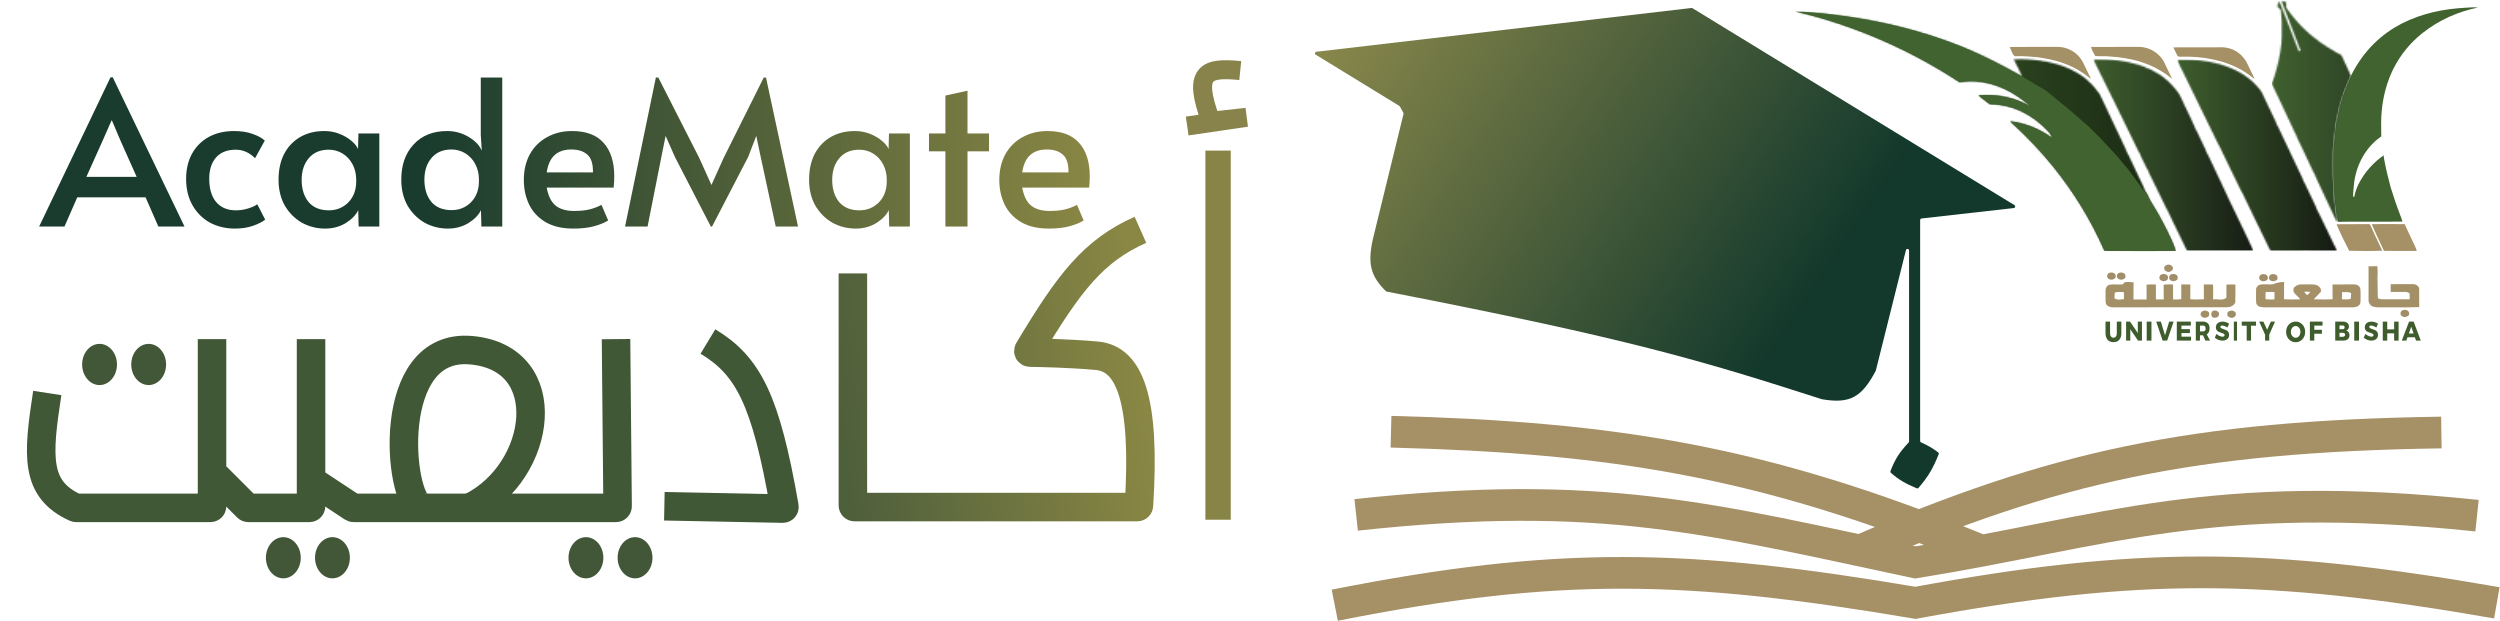 <svg width="1578" height="392" viewBox="0 0 1578 392" fill="none" xmlns="http://www.w3.org/2000/svg">
<path d="M1556.21 4.877C1558.82 4.737 1561.44 4.451 1564.05 4.758C1551.84 7.323 1539.7 12.334 1528.53 21.3C1521.85 26.73 1515.52 33.872 1510.66 43.481C1506.97 51.021 1504.24 60.106 1503.37 69.862C1502.76 75.215 1503.03 80.694 1503.06 86.103C1495.51 91.261 1488.12 100.674 1486 114.679C1485.8 116.042 1485.7 117.439 1485.58 118.83C1485.36 120.591 1485.31 122.394 1485.26 124.19C1485.46 124.19 1485.85 124.183 1486.05 124.183C1486.54 121.283 1487.53 118.711 1488.63 116.37C1492.87 108.005 1498.62 102.219 1504.57 98.075C1504.62 98.543 1504.72 99.479 1504.76 99.947C1504.9 100.674 1505.04 101.401 1505.19 102.135C1505.71 104.944 1506.33 107.691 1506.99 110.423C1507.61 112.96 1508.34 115.42 1508.91 117.998C1510.41 122.485 1511.75 127.125 1513.4 131.451C1514.38 134.288 1515.55 136.93 1516.44 139.851C1502.89 140.075 1489.33 139.732 1475.78 140.012C1475.3 138.153 1474.79 136.294 1474.59 134.281C1474.09 129.606 1473.27 125.015 1473.17 120.235C1473.08 115.79 1472.59 111.387 1472.68 106.936C1472.74 102.177 1472.52 97.383 1472.92 92.651C1473.23 88.996 1473.67 85.376 1474.02 81.736C1474.41 77.633 1475.45 73.839 1476.2 69.911C1477.91 61.784 1480.94 54.732 1483.92 47.821C1492.11 31.342 1503.82 21.188 1515.78 14.968C1528.88 8.266 1542.58 5.632 1556.21 4.877Z" fill="#416330"/>
<path d="M1268.54 29.666C1276.63 29.526 1284.72 29.645 1292.81 29.603C1296.79 29.701 1300.82 29.163 1304.74 30.63C1308.36 32.021 1312.07 34.341 1314.64 39.093C1316.43 42.553 1318 46.319 1319.87 49.653C1318.25 48.989 1316.83 47.465 1315.28 46.445C1306.08 40.002 1296.11 37.521 1286.25 36.137C1281.74 35.725 1277.23 35.285 1272.71 35.487C1270.58 36.053 1269.63 32.035 1268.54 29.666Z" fill="#A59166"/>
<path d="M1319.89 29.638C1329.91 29.54 1339.93 29.666 1349.95 29.582C1354.84 29.666 1359.9 31.448 1363.99 36.207C1365.71 38.157 1366.89 41.113 1368.19 43.776C1369.11 45.76 1370.15 47.591 1370.95 49.737C1358.71 39.583 1344.94 36.473 1331.46 35.634C1328.49 35.208 1325.49 35.683 1322.52 35.34C1321.51 33.649 1320.46 31.881 1319.89 29.638Z" fill="#A49166"/>
<path d="M1371.83 29.902C1382.34 29.819 1392.86 29.902 1403.37 29.854C1408.55 30.266 1414.04 32.6 1417.87 38.897C1419.65 42.44 1421.33 46.144 1423.11 49.708C1421.77 49.156 1420.58 47.974 1419.33 47.066C1412.03 41.811 1404.19 39.043 1396.34 37.436C1389.82 35.996 1383.24 35.612 1376.68 35.794C1375.86 35.696 1374.84 36.108 1374.25 34.885C1373.38 33.306 1372.64 31.559 1371.83 29.902Z" fill="#A69066"/>
<mask id="mask0_2354_6044" style="mask-type:luminance" maskUnits="userSpaceOnUse" x="1433" y="0" width="52" height="141">
<path d="M1484.32 0H1433.78V140.467H1484.32V0Z" fill="white"/>
</mask>
<g mask="url(#mask0_2354_6044)">
<mask id="mask1_2354_6044" style="mask-type:luminance" maskUnits="userSpaceOnUse" x="1433" y="0" width="51" height="141">
<path d="M1442.48 6.853C1445.56 14.911 1448.68 22.92 1451.76 30.963C1451.9 31.117 1452.18 31.431 1452.32 31.585C1451.88 31.872 1451.44 32.165 1451.01 32.452C1446.9 21.948 1442.92 11.305 1438.75 0.871C1437.95 1.633 1437.46 2.786 1437.63 4.386C1438.31 5.001 1438.98 5.609 1439.67 6.21C1439.74 7.189 1439.8 8.174 1439.88 9.152C1440.21 11.186 1440.22 13.31 1440.25 15.407C1440.28 20.76 1440.41 26.218 1439.49 31.404C1439.34 32.34 1439.23 33.283 1439.08 34.213C1438.92 34.905 1438.77 35.603 1438.61 36.295C1438.55 36.652 1438.45 37.379 1438.39 37.742C1437.98 39.426 1437.58 41.124 1437.16 42.802C1436.22 46.275 1435.27 49.762 1433.97 52.893C1438.13 61.377 1442.09 70.168 1446.19 78.743C1447.31 81.007 1448.25 83.572 1449.56 85.55L1449.43 85.836C1453.15 93.293 1456.62 101.092 1460.24 108.688C1460.38 109.08 1460.58 109.331 1460.84 109.436C1461.08 110.289 1461.38 111.092 1461.73 111.847C1465.93 120.799 1470.14 129.731 1474.32 138.711C1474.63 139.598 1475.22 139.815 1475.78 140.018C1475.3 138.159 1474.8 136.3 1474.6 134.287C1474.09 129.612 1473.27 125.02 1473.17 120.24C1473.09 115.796 1472.6 111.393 1472.68 106.941C1472.75 102.182 1472.53 97.388 1472.93 92.657C1473.24 89.002 1473.67 85.382 1474.03 81.741C1474.42 77.639 1475.45 73.844 1476.2 69.917C1477.92 61.789 1480.94 54.738 1483.92 47.826C1481.89 43.542 1480 39.042 1477.92 34.821C1476.74 34.052 1475.5 33.535 1474.29 32.906L1474.27 32.801C1470.65 30.865 1467.13 28.426 1463.6 26.071L1463.65 25.939C1456.22 20.711 1449.2 13.674 1443.06 4.813C1443.06 3.827 1443.11 2.835 1443.05 1.849C1442.25 0.731 1441.18 0.515 1440.19 0.424C1440.76 2.758 1441.66 4.771 1442.48 6.853Z" fill="white"/>
</mask>
<g mask="url(#mask1_2354_6044)">
<path d="M1433.97 0.424V140.018H1483.92V0.424H1433.97Z" fill="url(#paint0_linear_2354_6044)"/>
</g>
</g>
<mask id="mask2_2354_6044" style="mask-type:luminance" maskUnits="userSpaceOnUse" x="1133" y="6" width="241" height="153">
<path d="M1373.78 6.99H1133V158.639H1373.78V6.99Z" fill="white"/>
</mask>
<g mask="url(#mask2_2354_6044)">
<mask id="mask3_2354_6044" style="mask-type:luminance" maskUnits="userSpaceOnUse" x="1133" y="7" width="241" height="152">
<path d="M1133.28 7.328C1138.56 8.558 1143.84 9.823 1149.09 11.374C1179.03 20.138 1208.56 33.346 1236.92 51.921C1252.49 49.405 1268.41 55.101 1282.18 67.61C1271.56 61.048 1260.09 59.322 1248.87 60.147C1250.66 61.915 1252.61 63.089 1254.46 64.647C1255.29 65.332 1256.16 65.989 1257.11 65.863C1269.65 66.038 1282.25 71.608 1292.92 82.936C1294.01 84.033 1294.78 85.752 1295.63 87.311C1287.19 81.049 1278.06 77.681 1268.9 76.534C1269.29 76.982 1269.68 77.401 1270.09 77.792C1279.14 86.039 1287.92 95.18 1296.23 105.453C1308.3 120.457 1319.46 137.879 1328.39 158.355C1343.39 158.46 1358.4 158.558 1373.4 158.341C1371.62 153.218 1369.38 148.627 1367.13 144.112C1364.16 138.27 1361.04 132.651 1357.7 127.417C1356.39 125.502 1355.65 122.581 1354.21 120.953C1352.71 116.767 1350.65 113.217 1348.91 109.303C1346.57 104.565 1344.47 99.478 1341.97 94.977C1341.95 94.376 1341.65 93.95 1341.48 93.481C1338.49 87.262 1335.56 80.972 1332.59 74.745C1330.16 69.651 1327.82 64.424 1325.33 59.413C1323.07 56.268 1320.68 53.249 1318.03 51.118L1318.01 50.964C1314.25 47.581 1310.2 45.268 1306.11 43.353C1301.21 41.145 1296.2 39.775 1291.16 38.804C1290.46 38.734 1289.75 38.483 1289.06 38.734L1289.29 38.427C1283.23 37.665 1277.15 37.071 1271.07 37.497C1272.92 40.97 1274.66 44.618 1276.39 48.252C1264.45 41.334 1252.35 35.156 1240.08 30.18C1211.84 18.6 1182.96 12.08 1154 8.831C1147.25 8.223 1140.49 7.328 1133.74 7.328C1133.58 7.328 1133.44 7.328 1133.28 7.328Z" fill="white"/>
</mask>
<g mask="url(#mask3_2354_6044)">
<path d="M1133.28 7.328V158.558H1373.4V7.328H1133.28Z" fill="url(#paint1_linear_2354_6044)"/>
</g>
</g>
<mask id="mask4_2354_6044" style="mask-type:luminance" maskUnits="userSpaceOnUse" x="1374" y="37" width="102" height="122">
<path d="M1475.28 37.043H1374.2V158.642H1475.28V37.043Z" fill="white"/>
</mask>
<g mask="url(#mask4_2354_6044)">
<mask id="mask5_2354_6044" style="mask-type:luminance" maskUnits="userSpaceOnUse" x="1374" y="37" width="102" height="122">
<path d="M1374.21 37.643C1375.38 40.725 1376.91 43.339 1378.27 46.183C1385.67 61.243 1393.06 76.331 1400.4 91.489L1400.51 91.461C1405.15 101.357 1410.04 110.931 1414.73 120.764L1414.85 120.715C1420.73 133.329 1426.98 145.447 1432.92 157.984C1433.58 158.375 1434.29 158.431 1434.98 158.396C1437.98 158.368 1440.98 158.382 1443.97 158.403C1448.03 158.431 1452.08 158.452 1456.14 158.354C1459.23 158.438 1462.33 158.431 1465.42 158.424C1467.19 158.417 1468.97 158.41 1470.74 158.424C1471.13 158.417 1471.53 158.424 1471.92 158.431C1473.02 158.452 1474.13 158.473 1475.22 158.208C1472.66 153.616 1470.5 148.438 1468.07 143.651C1465.98 139.583 1464.15 135.139 1461.97 131.218C1461.97 130.638 1461.63 130.268 1461.48 129.814C1458.82 124.579 1456.48 118.898 1453.75 113.775C1453.64 113.083 1453.28 112.559 1453.05 111.979C1448.79 103.055 1444.58 94.061 1440.32 85.123C1439.18 82.781 1438.17 80.245 1436.88 78.134C1436.88 77.526 1436.51 77.128 1436.36 76.646C1434.06 71.907 1431.86 67.058 1429.55 62.333C1428.55 60.335 1427.74 58.008 1426.44 56.519C1423.45 52.85 1420.2 49.768 1416.73 47.609L1416.72 47.476C1411.6 44.157 1406.26 42.018 1400.88 40.418C1400.17 40.25 1399.45 40.005 1398.74 40.124L1399.04 39.991C1392.14 38.286 1385.16 37.566 1378.18 37.566C1376.86 37.566 1375.54 37.594 1374.21 37.643Z" fill="white"/>
</mask>
<g mask="url(#mask5_2354_6044)">
<path d="M1374.21 37.566V158.48H1475.23V37.566H1374.21Z" fill="url(#paint2_linear_2354_6044)"/>
</g>
</g>
<path d="M1474.82 141.551C1481.56 141.474 1488.3 141.467 1495.04 141.446C1495.57 141.348 1496.05 141.691 1496.32 142.494C1498.77 147.757 1501.16 153.103 1503.69 158.246C1496.73 158.512 1489.76 158.456 1482.8 158.288C1480.01 152.921 1477.27 147.393 1474.82 141.551Z" fill="#A69166"/>
<path d="M1497.03 141.473C1503.96 141.417 1510.9 141.403 1517.83 141.487C1519.68 145.359 1521.47 149.307 1523.3 153.207C1524.05 154.891 1524.96 156.407 1525.46 158.378C1518.55 158.392 1511.64 158.441 1504.74 158.336C1502.19 152.683 1499.46 147.267 1497.03 141.473Z" fill="#A69166"/>
<mask id="mask6_2354_6044" style="mask-type:luminance" maskUnits="userSpaceOnUse" x="1321" y="37" width="102" height="122">
<path d="M1422.68 37.043H1321.19V158.642H1422.68V37.043Z" fill="white"/>
</mask>
<g mask="url(#mask6_2354_6044)">
<mask id="mask7_2354_6044" style="mask-type:luminance" maskUnits="userSpaceOnUse" x="1321" y="37" width="102" height="122">
<path d="M1321.26 37.456C1330.47 55.653 1339.36 74.312 1348.43 92.706C1349.05 93.824 1349.47 95.389 1350.29 96.13C1351.69 99.89 1353.6 103.007 1355.19 106.536L1355.33 106.543C1356.34 109.129 1357.58 111.386 1358.73 113.776C1361.94 120.24 1365.07 126.802 1368.27 133.267L1368.4 133.274C1372.22 141.751 1376.45 149.669 1380.34 158.062C1381.57 158.411 1382.82 158.376 1384.06 158.334C1384.75 158.313 1385.42 158.292 1386.1 158.334C1390.93 158.327 1395.76 158.348 1400.59 158.362C1407.85 158.39 1415.11 158.418 1422.37 158.355C1421.6 156.447 1420.72 154.686 1419.87 152.897C1419.58 152.289 1419.31 151.688 1419.03 151.087C1414.73 142.184 1410.47 133.218 1406.18 124.308C1403.68 118.668 1400.98 113.28 1398.41 107.731C1396.4 103.755 1394.68 99.345 1392.5 95.627C1392.48 94.865 1392.09 94.369 1391.86 93.789C1389.7 89.547 1387.83 84.893 1385.56 80.833C1383.61 75.878 1381.12 71.37 1378.97 66.576C1377.38 63.487 1376.15 59.755 1374.12 57.428C1372.46 55.444 1370.85 53.354 1369.05 51.775L1369.05 51.698C1366.27 49.217 1363.41 46.925 1360.37 45.506L1360.35 45.359C1358.65 44.563 1356.99 43.417 1355.25 43.018L1354.86 43.109L1354.91 42.85C1353.43 41.956 1351.86 41.621 1350.32 41.054C1341.99 38.406 1333.49 37.393 1325.02 37.393C1323.76 37.393 1322.51 37.414 1321.26 37.456Z" fill="white"/>
</mask>
<g mask="url(#mask7_2354_6044)">
<path d="M1321.26 37.393V158.418H1422.37V37.393H1321.26Z" fill="url(#paint3_linear_2354_6044)"/>
</g>
</g>
<path d="M1366.86 167.601C1368.15 166.734 1369.73 166.776 1370.96 167.915C1371.52 168.377 1371.68 169.131 1371.44 170.18C1370.28 171.486 1368.83 172.164 1367.49 171.298C1366.96 170.871 1365.97 170.739 1366.07 169.397C1365.94 168.439 1366.38 167.866 1366.86 167.601Z" fill="#A3906B"/>
<path d="M1495.03 189.264C1494.98 182.204 1495 175.137 1495.03 168.077C1496.86 168.046 1498.7 168.1 1500.53 168C1500.9 170.67 1500.8 173.401 1500.66 176.117C1500.87 180.129 1500.65 184.164 1500.95 188.176C1502.38 189.202 1503.94 188.863 1505.44 188.893C1510.63 188.863 1515.81 188.893 1521 188.901C1520.97 187.651 1520.95 186.409 1520.94 185.167C1520.05 184.658 1519.14 184.202 1518.21 184.249C1515.14 184.241 1512.07 184.241 1509 184.272C1508.99 182.636 1508.98 181 1508.98 179.373C1513.63 179.342 1518.27 179.311 1522.92 179.342C1524.38 179.288 1525.91 179.805 1526.97 181.757C1526.97 185.784 1526.98 189.819 1527 193.847C1519.11 194.155 1511.21 193.885 1503.32 193.986C1501.16 193.962 1498.95 194.217 1496.87 193.044C1495.98 192.458 1494.96 191.162 1495.03 189.264Z" fill="#A49066"/>
<path d="M1334.64 188.28C1336.54 189.596 1338.65 188.95 1340.64 188.828C1340.62 187.353 1340.62 185.877 1340.61 184.401C1338.68 184.386 1336.71 183.915 1334.82 184.759C1334.7 185.923 1334.68 187.102 1334.64 188.28ZM1339.61 179.511C1340.29 179.557 1340.65 178.241 1341.29 178.112C1343.09 177.906 1344.89 178.013 1346.69 178.203C1346.61 181.8 1346.66 185.398 1346.64 189.003C1349.4 189.011 1352.17 188.98 1354.93 189.003C1354.92 185.907 1354.93 182.804 1354.89 179.709C1356.86 179.45 1358.83 179.526 1360.79 179.579C1360.83 182.721 1360.83 185.862 1360.84 189.003C1362.47 189.003 1364.11 189.003 1365.74 188.995C1365.75 185.9 1365.77 182.804 1365.69 179.709C1367.66 179.427 1369.64 179.549 1371.62 179.541C1371.65 182.698 1371.64 185.854 1371.65 189.018C1373.37 189.033 1375.1 189.087 1376.82 188.836C1376.79 185.725 1376.8 182.614 1376.8 179.511C1378.71 179.557 1380.63 179.534 1382.54 179.564C1382.54 182.66 1382.54 185.763 1382.51 188.858C1385.36 189.125 1388.23 189.018 1391.09 188.889C1391.06 185.778 1391.07 182.675 1391.06 179.564C1392.96 179.557 1394.87 179.549 1396.78 179.572C1397.18 182.698 1396.83 185.869 1396.94 189.018C1399.71 188.455 1402.7 190.06 1405.3 187.938C1405.32 185.177 1405.33 182.409 1405.31 179.64C1407.21 179.526 1409.1 179.526 1411 179.61C1410.97 183.42 1411.02 187.231 1410.91 191.041C1409.51 193.483 1407.44 193.84 1405.57 193.962C1382.43 193.939 1359.28 193.977 1336.14 193.97C1334.14 193.954 1331.97 194.319 1330.12 192.874C1329.48 192.372 1329.05 191.285 1329.03 190.06C1329 187.953 1329 185.847 1329 183.747C1329 182.454 1329.38 181.245 1330.02 180.591C1330.46 180.142 1330.94 179.815 1331.46 179.732C1334.17 179.26 1336.9 179.762 1339.61 179.511Z" fill="#A49066"/>
<path d="M1478.21 188.888C1480.07 188.857 1481.95 189.293 1483.78 188.636C1483.9 187.445 1483.98 186.254 1484.04 185.055C1482.21 183.887 1480.23 184.62 1478.34 184.338C1478.29 185.849 1478.25 187.369 1478.21 188.888ZM1454.39 184.155C1454.95 184.91 1455.51 185.72 1456.17 186.239C1456.99 185.994 1457.63 184.964 1458.32 184.216C1457.01 184.032 1455.7 184.017 1454.39 184.155ZM1430.03 184.384C1430 185.872 1430 187.361 1430.01 188.85C1431.88 189.071 1433.76 189.018 1435.64 188.987C1435.63 187.43 1435.64 185.872 1435.66 184.323C1433.78 184.231 1431.9 184.254 1430.03 184.384ZM1441.73 178.039C1441.68 181.65 1441.7 185.262 1441.68 188.88C1445.1 189.071 1448.53 189.041 1451.94 188.926C1450.64 187.147 1449.03 186.216 1447.77 184.368C1447.41 183.2 1447.61 181.498 1448.41 181.147C1450.92 178.78 1453.84 179.665 1456.56 179.513C1459.17 179.635 1462.09 178.826 1464.39 181.566C1464.95 182.017 1464.93 183.132 1465.02 184.055C1463.52 185.819 1461.94 187.292 1460.4 188.896C1464.36 189.071 1468.34 189.086 1472.32 188.888C1472.26 185.773 1472.26 182.658 1472.28 179.543C1476.84 179.482 1481.4 179.498 1485.96 179.528C1487.35 179.643 1489.16 179.795 1489.86 182.345C1490.09 184.887 1489.97 187.514 1489.96 190.087C1490.03 191.568 1489.29 192.675 1488.56 193.095C1486.6 194.278 1484.49 193.95 1482.46 193.98H1428.98C1427.48 193.789 1425.71 193.988 1424.49 192.194C1424.28 191.888 1424.14 191.453 1424.11 190.98C1423.89 188.308 1424.08 185.567 1424.04 182.857C1424.03 182.231 1424.17 181.62 1424.46 181.238C1425.02 180.49 1425.64 179.902 1426.35 179.749C1429.41 178.963 1432.54 180.024 1435.59 179.177C1435.55 178.879 1439.81 177.78 1441.73 178.039Z" fill="#A59067"/>
<path d="M1390.61 196.254C1391.73 195.883 1392.99 195.939 1394.01 196.925C1394.64 197.379 1394.64 199.287 1393.94 199.692C1392.83 200.796 1391.41 200.789 1390.2 200.23C1389.64 199.825 1388.83 199.105 1389.03 197.847C1389.37 196.904 1390 196.484 1390.61 196.254Z" fill="#A29065"/>
<path d="M1396.67 200.333C1395.5 199.802 1395.49 196.922 1396.65 196.342C1397.91 195.706 1399.32 195.944 1400.43 197.16C1401.14 198.872 1399.97 200.249 1399.04 200.424C1398.31 200.619 1397.43 200.682 1396.67 200.333Z" fill="#9F8F6D"/>
<path d="M1405.86 198.26C1405.86 197.575 1406.1 196.939 1406.49 196.716C1407.9 195.877 1409.48 195.716 1410.83 196.96C1411.47 197.366 1411.38 199.19 1410.81 199.651C1409.51 201 1407.79 200.832 1406.42 199.763C1406.08 199.497 1405.86 198.924 1405.86 198.281V198.26Z" fill="#9D8E6A"/>
<path d="M1516.47 195.845C1517.7 195.405 1519.13 195.377 1520.22 196.544C1520.5 196.837 1520.65 197.375 1520.64 197.928C1520.62 198.445 1520.56 198.948 1520.25 199.137C1518.88 200.346 1517.12 200.457 1515.73 199.248C1515.44 198.99 1515.2 198.536 1515.19 197.983C1515.16 196.914 1515.82 196.02 1516.47 195.845Z" fill="#A18D67"/>
<path d="M1433.44 173.281C1434.66 172.84 1436.09 172.812 1437.18 173.979C1437.46 174.273 1437.61 174.811 1437.6 175.363C1437.59 175.88 1437.52 176.383 1437.22 176.572C1435.84 177.781 1434.08 177.893 1432.7 176.684C1432.4 176.425 1432.17 175.971 1432.15 175.412C1432.13 174.35 1432.78 173.455 1433.44 173.281Z" fill="#A18D67"/>
<path d="M1427.28 173.281C1428.51 172.84 1429.94 172.812 1431.03 173.979C1431.31 174.273 1431.46 174.811 1431.45 175.363C1431.43 175.88 1431.37 176.383 1431.07 176.572C1429.69 177.781 1427.93 177.893 1426.54 176.684C1426.25 176.425 1426.01 175.971 1426 175.412C1425.97 174.35 1426.63 173.455 1427.28 173.281Z" fill="#A18D67"/>
<path d="M1337.43 172.281C1338.66 171.84 1340.09 171.812 1341.18 172.979C1341.46 173.273 1341.61 173.811 1341.6 174.363C1341.59 174.88 1341.52 175.383 1341.22 175.572C1339.84 176.781 1338.08 176.893 1336.69 175.684C1336.4 175.425 1336.17 174.971 1336.15 174.412C1336.13 173.35 1336.78 172.455 1337.43 172.281Z" fill="#A18D67"/>
<path d="M1331.28 172.281C1332.51 171.84 1333.94 171.812 1335.03 172.979C1335.31 173.273 1335.46 173.811 1335.45 174.363C1335.43 174.88 1335.37 175.383 1335.07 175.572C1333.69 176.781 1331.93 176.893 1330.54 175.684C1330.25 175.425 1330.02 174.971 1330 174.412C1329.97 173.35 1330.63 172.455 1331.28 172.281Z" fill="#A18D67"/>
<path d="M1370.43 173.212C1371.66 172.772 1373.09 172.744 1374.18 173.911C1374.46 174.205 1374.61 174.743 1374.6 175.295C1374.58 175.812 1374.52 176.315 1374.22 176.504C1372.84 177.713 1371.08 177.825 1369.69 176.616C1369.4 176.357 1369.17 175.903 1369.15 175.344C1369.12 174.281 1369.78 173.387 1370.43 173.212Z" fill="#A18D67"/>
<path d="M1364.28 173.212C1365.51 172.772 1366.94 172.744 1368.03 173.911C1368.3 174.205 1368.46 174.743 1368.45 175.295C1368.43 175.812 1368.37 176.315 1368.07 176.504C1366.69 177.713 1364.93 177.825 1363.54 176.616C1363.25 176.357 1363.02 175.903 1363 175.344C1362.97 174.281 1363.63 173.387 1364.28 173.212Z" fill="#A18D67"/>
<path d="M1133.26 7.333C1140.17 7.291 1147.08 8.214 1153.97 8.836C1182.93 12.085 1211.82 18.606 1240.06 30.186C1252.33 35.161 1276.37 48.258 1276.37 48.258L1291.46 57.21C1291.46 57.21 1301.67 65.631 1306.79 69.796C1310.59 72.864 1314.23 76.498 1318.04 79.531C1323.68 84.982 1329.21 90.775 1334.67 96.757C1337.36 99.629 1339.85 102.998 1342.52 105.926C1345.14 109.225 1347.63 112.796 1350.18 116.227C1351.39 117.771 1352.36 119.896 1353.68 121.161C1353.81 121.105 1354.06 121.007 1354.19 120.958C1355.63 122.586 1356.37 125.508 1357.68 127.422C1361.02 132.657 1364.14 138.275 1367.11 144.118C1369.36 148.632 1371.6 153.224 1373.38 158.346C1358.38 158.563 1343.37 158.465 1328.37 158.36C1319.44 137.884 1308.28 120.462 1296.21 105.458C1287.9 95.185 1279.12 86.044 1270.07 77.798C1269.65 77.406 1269.26 76.987 1268.88 76.54C1278.04 77.686 1287.17 81.054 1295.61 87.316C1294.76 85.757 1293.98 84.038 1292.9 82.941C1282.23 71.613 1269.63 66.043 1257.09 65.868C1256.14 65.994 1255.26 65.337 1254.43 64.652C1252.59 63.094 1250.63 61.92 1248.85 60.152C1260.07 59.327 1271.54 61.053 1282.16 67.615C1268.38 55.106 1252.47 49.411 1236.9 51.926C1208.54 33.351 1179.01 20.143 1149.07 11.38C1143.82 9.828 1138.54 8.563 1133.26 7.333Z" fill="#416330"/>
<path d="M1332.49 212.434C1332.89 212.921 1333.41 213.164 1334.04 213.164C1334.66 213.164 1335.16 212.926 1335.55 212.444C1335.93 211.963 1336.12 211.317 1336.12 210.503V203H1339V210.503C1339 211.608 1338.8 212.577 1338.4 213.407C1337.99 214.238 1337.42 214.884 1336.67 215.328C1335.91 215.772 1335.03 216 1334.03 216C1333.02 216 1332.14 215.772 1331.38 215.328C1330.62 214.884 1330.03 214.238 1329.62 213.407C1329.21 212.577 1329 211.608 1329 210.503V203H1331.88V210.503C1331.87 211.302 1332.08 211.947 1332.49 212.434Z" fill="#3F5C2D"/>
<path d="M1352 203V215H1349.53L1344.64 207.829V215H1342V203H1344.48L1349.39 210.226L1349.37 203H1352Z" fill="#3F5C2D"/>
<path d="M1358 215H1355V203H1358V215Z" fill="#3F5C2D"/>
<path d="M1363.94 203L1366.56 211.683L1369.19 203H1372L1367.9 215H1365.06L1361 203H1363.94Z" fill="#3F5C2D"/>
<path d="M1382.84 203V205.5H1376.93V207.742H1382.27V210.223L1376.93 210.243V212.505H1383V215H1374V203.005H1382.84V203Z" fill="#3F5C2D"/>
<path d="M1388.62 209.182H1390.53C1391.07 209.182 1391.48 209.022 1391.77 208.704C1392.06 208.386 1392.21 207.923 1392.21 207.317C1392.21 206.735 1392.06 206.287 1391.77 205.974C1391.48 205.661 1391.07 205.501 1390.53 205.501H1388.62V209.182ZM1392.03 215L1390.57 211.678H1388.62V215H1386V203H1390.51C1391.84 203 1392.87 203.368 1393.6 204.104C1394.33 204.84 1394.7 205.874 1394.7 207.212C1394.7 208.112 1394.55 208.893 1394.24 209.55C1393.93 210.206 1393.49 210.718 1392.91 211.081L1395 215H1392.03Z" fill="#3F5C2D"/>
<path d="M1404.17 205.831C1403.54 205.601 1403.01 205.485 1402.59 205.485C1402.25 205.485 1401.99 205.553 1401.79 205.692C1401.6 205.831 1401.5 206.032 1401.5 206.296C1401.5 206.551 1401.59 206.762 1401.76 206.93C1401.93 207.098 1402.14 207.237 1402.39 207.342C1402.63 207.448 1403 207.582 1403.49 207.745C1404.21 207.976 1404.81 208.206 1405.28 208.441C1405.75 208.671 1406.16 209.026 1406.49 209.506C1406.83 209.986 1407 210.61 1407 211.382C1407 212.155 1406.82 212.812 1406.45 213.354C1406.08 213.901 1405.58 214.309 1404.94 214.587C1404.3 214.866 1403.59 215 1402.8 215C1401.94 215 1401.08 214.832 1400.22 214.496C1399.37 214.16 1398.62 213.7 1398 213.119L1399.06 210.754C1399.58 211.272 1400.21 211.694 1400.92 212.025C1401.64 212.356 1402.28 212.519 1402.84 212.519C1403.25 212.519 1403.57 212.438 1403.8 212.27C1404.03 212.102 1404.15 211.862 1404.15 211.541C1404.15 211.277 1404.06 211.056 1403.89 210.878C1403.72 210.701 1403.5 210.562 1403.23 210.456C1402.97 210.351 1402.6 210.226 1402.13 210.087C1401.41 209.866 1400.82 209.641 1400.35 209.42C1399.89 209.199 1399.49 208.854 1399.15 208.393C1398.82 207.937 1398.65 207.328 1398.65 206.57C1398.65 205.855 1398.83 205.226 1399.17 204.684C1399.51 204.147 1400 203.729 1400.63 203.437C1401.26 203.144 1401.99 203 1402.83 203C1403.58 203 1404.32 203.12 1405.06 203.355C1405.79 203.59 1406.44 203.907 1407 204.305L1405.97 206.719C1405.4 206.359 1404.8 206.061 1404.17 205.831Z" fill="#3F5C2D"/>
<path d="M1412 215H1410V203H1412V215Z" fill="#3F5C2D"/>
<path d="M1424 203V205.586H1420.85V215H1418.11V205.586H1415V203H1424Z" fill="#3F5C2D"/>
<path d="M1432.35 211.166V215H1429.72V211.25L1426 203H1428.64L1431.03 208.152L1433.36 203H1436L1432.35 211.166Z" fill="#3F5C2D"/>
<path d="M1447.51 206.264C1447.04 206.587 1446.67 207.035 1446.39 207.602C1446.12 208.17 1445.98 208.795 1445.98 209.477C1445.98 210.169 1446.12 210.799 1446.4 211.366C1446.68 211.934 1447.05 212.382 1447.52 212.71C1447.98 213.038 1448.49 213.204 1449.03 213.204C1449.59 213.204 1450.09 213.038 1450.55 212.71C1451.01 212.382 1451.37 211.934 1451.63 211.366C1451.9 210.799 1452.03 210.169 1452.03 209.477C1452.03 208.795 1451.9 208.17 1451.63 207.602C1451.37 207.035 1451.01 206.587 1450.55 206.264C1450.09 205.942 1449.59 205.78 1449.03 205.78C1448.49 205.78 1447.98 205.942 1447.51 206.264ZM1452.07 203.849C1452.98 204.411 1453.7 205.181 1454.22 206.16C1454.74 207.139 1455 208.243 1455 209.461C1455 210.69 1454.74 211.804 1454.22 212.793C1453.69 213.787 1452.98 214.568 1452.07 215.141C1451.15 215.714 1450.13 216 1449 216C1447.87 216 1446.85 215.714 1445.94 215.146C1445.03 214.579 1444.31 213.798 1443.79 212.798C1443.26 211.799 1443 210.684 1443 209.456C1443 208.237 1443.26 207.139 1443.79 206.155C1444.31 205.176 1445.03 204.406 1445.94 203.843C1446.85 203.281 1447.88 203 1449 203C1450.13 203.005 1451.15 203.286 1452.07 203.849Z" fill="#3F5C2D"/>
<path d="M1466 203L1465.98 205.501H1460.79V208.172H1465.59V210.668H1460.79V215H1458V203H1466Z" fill="#3F5C2D"/>
<path d="M1479.83 212.23C1480.1 212.001 1480.24 211.683 1480.24 211.27C1480.24 210.892 1480.1 210.594 1479.83 210.37C1479.56 210.146 1479.19 210.042 1478.72 210.052H1476.68V212.568H1478.72C1479.19 212.573 1479.56 212.459 1479.83 212.23ZM1479.6 207.461C1479.81 207.252 1479.92 206.954 1479.92 206.581C1479.92 206.218 1479.81 205.934 1479.6 205.735C1479.38 205.536 1479.09 205.442 1478.72 205.452H1476.68V207.779H1478.72C1479.09 207.779 1479.38 207.675 1479.6 207.461ZM1480.87 203.373C1481.44 203.617 1481.88 203.97 1482.2 204.427C1482.51 204.885 1482.66 205.422 1482.66 206.034C1482.66 206.66 1482.5 207.212 1482.19 207.675C1481.87 208.142 1481.44 208.465 1480.9 208.634C1481.55 208.784 1482.06 209.132 1482.44 209.679C1482.81 210.226 1483 210.887 1483 211.663C1483 212.334 1482.84 212.926 1482.52 213.433C1482.19 213.941 1481.74 214.329 1481.15 214.597C1480.55 214.866 1479.86 215 1479.05 215H1474V203H1478.86C1479.64 203.005 1480.31 203.129 1480.87 203.373Z" fill="#3F5C2D"/>
<path d="M1489 215H1486V203H1489V215Z" fill="#3F5C2D"/>
<path d="M1498.17 205.831C1497.54 205.601 1497.01 205.485 1496.59 205.485C1496.25 205.485 1495.99 205.553 1495.79 205.692C1495.6 205.831 1495.5 206.032 1495.5 206.296C1495.5 206.551 1495.59 206.762 1495.76 206.93C1495.93 207.098 1496.14 207.237 1496.39 207.342C1496.63 207.448 1497 207.582 1497.49 207.745C1498.21 207.976 1498.81 208.206 1499.28 208.441C1499.75 208.671 1500.16 209.026 1500.49 209.506C1500.83 209.986 1501 210.61 1501 211.382C1501 212.155 1500.82 212.812 1500.45 213.354C1500.08 213.901 1499.58 214.309 1498.94 214.587C1498.3 214.866 1497.59 215 1496.8 215C1495.94 215 1495.08 214.832 1494.22 214.496C1493.37 214.16 1492.62 213.7 1492 213.119L1493.06 210.754C1493.58 211.272 1494.21 211.694 1494.92 212.025C1495.64 212.356 1496.28 212.519 1496.84 212.519C1497.25 212.519 1497.57 212.438 1497.8 212.27C1498.03 212.102 1498.15 211.862 1498.15 211.541C1498.15 211.277 1498.06 211.056 1497.89 210.878C1497.72 210.701 1497.5 210.562 1497.23 210.456C1496.97 210.351 1496.6 210.226 1496.13 210.087C1495.41 209.866 1494.82 209.641 1494.35 209.42C1493.89 209.199 1493.49 208.854 1493.15 208.393C1492.82 207.937 1492.65 207.328 1492.65 206.57C1492.65 205.855 1492.83 205.226 1493.17 204.684C1493.51 204.147 1494 203.729 1494.63 203.437C1495.26 203.144 1495.99 203 1496.83 203C1497.58 203 1498.32 203.12 1499.06 203.355C1499.79 203.59 1500.44 203.907 1501 204.305L1499.97 206.719C1499.39 206.359 1498.8 206.061 1498.17 205.831Z" fill="#3F5C2D"/>
<path d="M1506.82 203V207.898H1511.18V203H1514V215H1511.18V210.395H1506.82V215H1504V203H1506.82Z" fill="#3F5C2D"/>
<path d="M1523.45 210.479L1521.98 206.198L1520.47 210.479H1523.45ZM1524.28 212.877H1519.63L1518.88 215H1516L1520.61 203H1523.49L1528 215H1525.01L1524.28 212.877Z" fill="#3F5C2D"/>
<path d="M842.5 382C983.671 354.061 1064.26 356.014 1209 380.5C1350.31 354.483 1430.91 355.249 1576 380.5" stroke="#A69066" stroke-width="20"/>
<path d="M856 324.998C1010.7 308.213 1079.38 327.52 1209 354.995C1329.7 335.527 1394.68 307.77 1563.5 325.494" stroke="#A69066" stroke-width="20"/>
<path d="M1248 346.5C1112.8 291.054 1018.21 276.181 878 272.5" stroke="#A69066" stroke-width="20"/>
<path d="M1541 273C1382.84 275.336 1296.51 294.794 1174 347.5" stroke="#A69066" stroke-width="20"/>
<path d="M1067.66 5.04L830.873 32.665C829.929 32.775 829.656 34.015 830.466 34.511L883.276 66.863C883.423 66.953 883.544 67.079 883.628 67.23L885.81 71.157C885.932 71.378 885.967 71.636 885.907 71.881L868 145C863.156 163.496 863.29 172.637 874.785 183.792C874.923 183.926 875.107 184.021 875.296 184.057C1029.83 214.084 1074.75 227.838 1150 252C1168.02 255.089 1175.21 250.501 1183.94 234.11C1183.98 234.038 1184.01 233.96 1184.03 233.881L1203.03 157.881C1203.32 156.737 1205 156.944 1205 158.123V278.606C1205 278.859 1204.9 279.105 1204.73 279.29C1199.09 285.371 1196.34 289.371 1193.25 297.351C1193.1 297.74 1193.21 298.183 1193.52 298.456C1198.8 303.026 1202.67 305.202 1209.83 308.221C1210.23 308.388 1210.69 308.279 1210.97 307.952C1217.35 300.524 1220.11 295.563 1223.71 286.719C1223.88 286.297 1223.74 285.81 1223.38 285.541C1219.57 282.757 1217.08 281.216 1212.61 279.262C1212.24 279.102 1212 278.741 1212 278.341V138.893C1212 138.385 1212.38 137.957 1212.89 137.9L1271.11 131.327C1272.05 131.22 1272.33 129.977 1271.51 129.48L1068.29 5.18C1068.1 5.063 1067.88 5.014 1067.66 5.04Z" fill="url(#paint4_linear_2354_6044)"/>
<path d="M71.161 48.792L116.473 143H99.961L91.897 124.568H48.761L40.697 143H24.697L69.753 48.792H71.161ZM64.761 88.856L54.521 111.64H86.265L76.153 88.984L70.649 76.056H70.393L64.761 88.856ZM148.32 144.28C142.517 144.28 137.269 143.043 132.576 140.568C127.968 138.008 124.299 134.381 121.568 129.688C118.837 124.909 117.472 119.32 117.472 112.92C117.472 106.861 118.709 101.571 121.184 97.048C123.744 92.44 127.285 88.899 131.808 86.424C136.416 83.949 141.707 82.712 147.68 82.712C152.203 82.712 156.085 83.309 159.328 84.504C162.656 85.613 165.259 87.021 167.136 88.728L160.992 99.864C157.408 96.28 153.355 94.488 148.832 94.488C143.371 94.488 139.189 96.152 136.288 99.48C133.472 102.808 132.064 107.245 132.064 112.792C132.064 119.107 133.515 124.013 136.416 127.512C139.403 131.011 143.541 132.76 148.832 132.76C151.477 132.76 154.037 132.376 156.512 131.608C159.072 130.84 161.035 129.944 162.4 128.92L167.392 138.648C165.515 140.099 162.869 141.421 159.456 142.616C156.128 143.725 152.416 144.28 148.32 144.28ZM205.257 144.28C199.966 144.28 195.06 143.043 190.537 140.568C186.1 138.008 182.516 134.424 179.785 129.816C177.14 125.123 175.817 119.661 175.817 113.432C175.817 107.288 176.969 101.912 179.273 97.304C181.662 92.696 185.033 89.112 189.385 86.552C193.737 83.992 198.857 82.712 204.745 82.712C208.158 82.712 211.358 83.309 214.345 84.504C217.332 85.699 219.849 87.192 221.897 88.984C223.945 90.691 225.31 92.397 225.993 94.104L226.249 84.248H239.433V143H226.377L226.121 132.632C224.67 135.704 222.025 138.435 218.185 140.824C214.345 143.128 210.036 144.28 205.257 144.28ZM207.561 132.76C212.425 132.76 216.521 131.096 219.849 127.768C223.177 124.355 224.841 119.917 224.841 114.456V113.56C224.841 109.891 224.073 106.605 222.537 103.704C221.001 100.803 218.91 98.541 216.265 96.92C213.62 95.299 210.718 94.488 207.561 94.488C202.1 94.488 197.876 96.28 194.889 99.864C191.902 103.363 190.409 107.928 190.409 113.56C190.409 119.277 191.86 123.928 194.761 127.512C197.748 131.011 202.014 132.76 207.561 132.76ZM282.727 144.28C277.436 144.28 272.53 143.043 268.007 140.568C263.57 138.008 259.986 134.424 257.255 129.816C254.61 125.123 253.287 119.661 253.287 113.432C253.287 104.131 255.89 96.707 261.095 91.16C266.3 85.528 273.34 82.712 282.215 82.712C287.164 82.712 291.687 83.949 295.783 86.424C299.879 88.813 302.652 91.715 304.103 95.128L303.463 85.144V48.92H317.031V143H303.847L303.591 132.632C302.14 135.704 299.495 138.435 295.655 140.824C291.815 143.128 287.506 144.28 282.727 144.28ZM285.031 132.632C289.895 132.632 293.991 130.968 297.319 127.64C300.647 124.227 302.311 119.789 302.311 114.328V113.432C302.311 109.763 301.543 106.477 300.007 103.576C298.471 100.675 296.38 98.413 293.735 96.792C291.09 95.171 288.188 94.36 285.031 94.36C279.57 94.36 275.346 96.152 272.359 99.736C269.372 103.235 267.879 107.8 267.879 113.432C267.879 119.149 269.33 123.8 272.231 127.384C275.218 130.883 279.484 132.632 285.031 132.632ZM361.864 144.28C354.867 144.28 349.021 142.915 344.328 140.184C339.635 137.368 336.179 133.656 333.96 129.048C331.741 124.355 330.632 119.235 330.632 113.688C330.632 107.459 331.912 101.997 334.472 97.304C337.117 92.611 340.744 89.027 345.352 86.552C349.96 83.992 355.165 82.712 360.968 82.712C370.013 82.712 376.712 85.229 381.064 90.264C385.501 95.213 387.72 102.211 387.72 111.256C387.72 113.56 387.592 115.949 387.336 118.424H345.096C346.035 123.629 347.869 127.384 350.6 129.688C353.416 131.992 357.299 133.144 362.248 133.144C366.344 133.144 369.715 132.803 372.36 132.12C375.005 131.437 377.437 130.499 379.656 129.304L383.88 139.16C381.747 140.525 378.845 141.72 375.176 142.744C371.507 143.768 367.069 144.28 361.864 144.28ZM374.28 108.824C374.365 103.533 373.213 99.821 370.824 97.688C368.435 95.469 365.021 94.36 360.584 94.36C351.624 94.36 346.461 99.181 345.096 108.824H374.28ZM426.021 99.096L420.133 85.784L417.445 99.096L408.741 143H394.533L413.989 48.92H415.525L441.381 99.736L449.061 116.76L456.741 99.736L482.085 48.92H483.493L503.717 143H489.637L480.165 99.096L477.349 85.784L472.229 99.096L449.445 143H448.677L426.021 99.096ZM540.137 144.28C534.846 144.28 529.94 143.043 525.417 140.568C520.98 138.008 517.396 134.424 514.665 129.816C512.02 125.123 510.697 119.661 510.697 113.432C510.697 107.288 511.849 101.912 514.153 97.304C516.542 92.696 519.913 89.112 524.265 86.552C528.617 83.992 533.737 82.712 539.625 82.712C543.038 82.712 546.238 83.309 549.225 84.504C552.212 85.699 554.729 87.192 556.777 88.984C558.825 90.691 560.19 92.397 560.873 94.104L561.129 84.248H574.313V143H561.257L561.001 132.632C559.55 135.704 556.905 138.435 553.065 140.824C549.225 143.128 544.916 144.28 540.137 144.28ZM542.441 132.76C547.305 132.76 551.401 131.096 554.729 127.768C558.057 124.355 559.721 119.917 559.721 114.456V113.56C559.721 109.891 558.953 106.605 557.417 103.704C555.881 100.803 553.79 98.541 551.145 96.92C548.5 95.299 545.598 94.488 542.441 94.488C536.98 94.488 532.756 96.28 529.769 99.864C526.782 103.363 525.289 107.928 525.289 113.56C525.289 119.277 526.74 123.928 529.641 127.512C532.628 131.011 536.894 132.76 542.441 132.76ZM596.743 95.512H586.375V84.248H596.743V60.312L610.695 57.24V84.248H624.263V95.512H610.695V143H596.743V95.512ZM661.994 144.28C654.997 144.28 649.151 142.915 644.458 140.184C639.765 137.368 636.309 133.656 634.09 129.048C631.871 124.355 630.762 119.235 630.762 113.688C630.762 107.459 632.042 101.997 634.602 97.304C637.247 92.611 640.874 89.027 645.482 86.552C650.09 83.992 655.295 82.712 661.098 82.712C670.143 82.712 676.842 85.229 681.194 90.264C685.631 95.213 687.85 102.211 687.85 111.256C687.85 113.56 687.722 115.949 687.466 118.424H645.226C646.165 123.629 647.999 127.384 650.73 129.688C653.546 131.992 657.429 133.144 662.378 133.144C666.474 133.144 669.845 132.803 672.49 132.12C675.135 131.437 677.567 130.499 679.786 129.304L684.01 139.16C681.877 140.525 678.975 141.72 675.306 142.744C671.637 143.768 667.199 144.28 661.994 144.28ZM674.41 108.824C674.495 103.533 673.343 99.821 670.954 97.688C668.565 95.469 665.151 94.36 660.714 94.36C651.754 94.36 646.591 99.181 645.226 108.824H674.41Z" fill="url(#paint5_linear_2354_6044)"/>
<rect x="760.84" y="95.053" width="16" height="233" fill="#888445"/>
<path d="M719.84 145.053C690.233 158.248 674.965 178.063 649.246 221.036C648.849 221.7 649.307 222.561 650.081 222.57C655.882 222.642 675.164 222.991 692.34 224.553C712.745 226.408 723.242 251.32 718.902 319.102C718.868 319.628 718.43 320.053 717.903 320.053H539.34C538.788 320.053 538.34 319.605 538.34 319.053V172.553" stroke="url(#paint6_linear_2354_6044)" stroke-width="18"/>
<path d="M446.84 215.553C472.399 230.995 483.39 252.47 495.129 319.838C495.237 320.458 494.757 321.041 494.128 321.029L419.34 319.553" stroke="#405836" stroke-width="18"/>
<path d="M388.836 214.053L389.827 319.543C389.832 320.099 389.383 320.553 388.827 320.553H223.136C222.94 320.553 222.749 320.495 222.585 320.387L196.785 303.349C196.505 303.164 196.336 302.851 196.336 302.515V214.053V319.553C196.336 320.105 195.888 320.553 195.336 320.553H156.75C156.485 320.553 156.231 320.447 156.043 320.26L134.129 298.346C133.941 298.158 133.836 297.904 133.836 297.639V214.053V319.553C133.836 320.105 133.388 320.553 132.836 320.553H48.05C47.909 320.553 47.765 320.521 47.636 320.462C21.943 308.796 23.727 287.878 29.836 248.053" stroke="#405836" stroke-width="18"/>
<ellipse cx="93.84" cy="230.053" rx="11" ry="13" fill="#425738"/>
<ellipse cx="209.84" cy="352.053" rx="11" ry="13" fill="#425738"/>
<ellipse cx="400.84" cy="352.053" rx="11" ry="13" fill="#425738"/>
<ellipse cx="62.84" cy="230.053" rx="11" ry="13" fill="#425738"/>
<ellipse cx="178.84" cy="352.053" rx="11" ry="13" fill="#425738"/>
<ellipse cx="369.84" cy="352.053" rx="11" ry="13" fill="#425738"/>
<path d="M297.334 320.048C342.334 297.548 352.33 225.91 297.334 221.048C242.339 216.185 251.629 315.617 265.834 320.048" stroke="#405836" stroke-width="18"/>
<path d="M782.84 44.55C760.856 42.356 752.995 45.568 764.063 75.8C764.221 76.231 764.66 76.514 765.116 76.464L786.84 74.05L749.34 79.55" stroke="#88834A" stroke-width="12"/>
<defs>
<linearGradient id="paint0_linear_2354_6044" x1="1433.97" y1="70.193" x2="1483.93" y2="70.193" gradientUnits="userSpaceOnUse">
<stop stop-color="#40602F"/>
<stop offset="0.031" stop-color="#40602F"/>
<stop offset="0.062" stop-color="#3F5F2F"/>
<stop offset="0.094" stop-color="#3F5E2E"/>
<stop offset="0.125" stop-color="#3E5D2E"/>
<stop offset="0.156" stop-color="#3E5C2E"/>
<stop offset="0.188" stop-color="#3D5C2E"/>
<stop offset="0.219" stop-color="#3D5B2D"/>
<stop offset="0.25" stop-color="#3C5A2D"/>
<stop offset="0.281" stop-color="#3B592D"/>
<stop offset="0.312" stop-color="#3B582D"/>
<stop offset="0.344" stop-color="#3A572C"/>
<stop offset="0.375" stop-color="#3A572C"/>
<stop offset="0.406" stop-color="#39562C"/>
<stop offset="0.438" stop-color="#39552C"/>
<stop offset="0.469" stop-color="#38542B"/>
<stop offset="0.5" stop-color="#38532B"/>
<stop offset="0.531" stop-color="#37532B"/>
<stop offset="0.562" stop-color="#37522B"/>
<stop offset="0.594" stop-color="#36512A"/>
<stop offset="0.625" stop-color="#36502A"/>
<stop offset="0.656" stop-color="#354F2A"/>
<stop offset="0.688" stop-color="#354F2A"/>
<stop offset="0.719" stop-color="#344E29"/>
<stop offset="0.75" stop-color="#344D29"/>
<stop offset="0.781" stop-color="#334C29"/>
<stop offset="0.812" stop-color="#324B29"/>
<stop offset="0.844" stop-color="#324A28"/>
<stop offset="0.875" stop-color="#314A28"/>
<stop offset="0.906" stop-color="#314928"/>
<stop offset="0.938" stop-color="#304828"/>
<stop offset="0.969" stop-color="#304727"/>
<stop offset="1" stop-color="#2F4627"/>
</linearGradient>
<linearGradient id="paint1_linear_2354_6044" x1="1133.29" y1="82.978" x2="1373.41" y2="82.978" gradientUnits="userSpaceOnUse">
<stop stop-color="#416330"/>
<stop offset="0.016" stop-color="#416330"/>
<stop offset="0.031" stop-color="#40622F"/>
<stop offset="0.047" stop-color="#3F612F"/>
<stop offset="0.062" stop-color="#3F602E"/>
<stop offset="0.078" stop-color="#3E5F2E"/>
<stop offset="0.094" stop-color="#3D5E2D"/>
<stop offset="0.109" stop-color="#3D5D2D"/>
<stop offset="0.125" stop-color="#3C5C2C"/>
<stop offset="0.141" stop-color="#3C5B2C"/>
<stop offset="0.156" stop-color="#3B5A2B"/>
<stop offset="0.172" stop-color="#3A592B"/>
<stop offset="0.188" stop-color="#3A582A"/>
<stop offset="0.203" stop-color="#39572A"/>
<stop offset="0.219" stop-color="#385629"/>
<stop offset="0.234" stop-color="#385529"/>
<stop offset="0.25" stop-color="#375428"/>
<stop offset="0.266" stop-color="#365428"/>
<stop offset="0.281" stop-color="#365328"/>
<stop offset="0.297" stop-color="#355227"/>
<stop offset="0.312" stop-color="#355127"/>
<stop offset="0.328" stop-color="#345026"/>
<stop offset="0.344" stop-color="#334F26"/>
<stop offset="0.359" stop-color="#334E25"/>
<stop offset="0.375" stop-color="#324D25"/>
<stop offset="0.391" stop-color="#314C24"/>
<stop offset="0.406" stop-color="#314B24"/>
<stop offset="0.422" stop-color="#304A23"/>
<stop offset="0.438" stop-color="#2F4923"/>
<stop offset="0.453" stop-color="#2F4822"/>
<stop offset="0.469" stop-color="#2E4722"/>
<stop offset="0.484" stop-color="#2D4621"/>
<stop offset="0.5" stop-color="#2D4521"/>
<stop offset="0.516" stop-color="#2C4520"/>
<stop offset="0.531" stop-color="#2C4420"/>
<stop offset="0.547" stop-color="#2B431F"/>
<stop offset="0.562" stop-color="#2A421F"/>
<stop offset="0.578" stop-color="#2A411E"/>
<stop offset="0.594" stop-color="#29401E"/>
<stop offset="0.609" stop-color="#283F1D"/>
<stop offset="0.625" stop-color="#283E1D"/>
<stop offset="0.641" stop-color="#273D1C"/>
<stop offset="0.656" stop-color="#263C1C"/>
<stop offset="0.672" stop-color="#263B1B"/>
<stop offset="0.688" stop-color="#253A1B"/>
<stop offset="0.703" stop-color="#24391A"/>
<stop offset="0.719" stop-color="#24381A"/>
<stop offset="0.734" stop-color="#233719"/>
<stop offset="0.75" stop-color="#233619"/>
<stop offset="0.766" stop-color="#223619"/>
<stop offset="0.781" stop-color="#213518"/>
<stop offset="0.797" stop-color="#213418"/>
<stop offset="0.812" stop-color="#203317"/>
<stop offset="0.828" stop-color="#1F3217"/>
<stop offset="0.844" stop-color="#1F3116"/>
<stop offset="0.859" stop-color="#1E3016"/>
<stop offset="0.875" stop-color="#1D2F15"/>
<stop offset="0.891" stop-color="#1D2E15"/>
<stop offset="0.906" stop-color="#1C2D14"/>
<stop offset="0.922" stop-color="#1C2C14"/>
<stop offset="0.938" stop-color="#1B2B13"/>
<stop offset="0.953" stop-color="#1A2A13"/>
<stop offset="0.969" stop-color="#1A2912"/>
<stop offset="0.984" stop-color="#192812"/>
<stop offset="1" stop-color="#182711"/>
</linearGradient>
<linearGradient id="paint2_linear_2354_6044" x1="1374.21" y1="98.03" x2="1475.22" y2="98.03" gradientUnits="userSpaceOnUse">
<stop stop-color="#3E5E2E"/>
<stop offset="0.008" stop-color="#3E5E2E"/>
<stop offset="0.016" stop-color="#3E5D2E"/>
<stop offset="0.023" stop-color="#3D5D2D"/>
<stop offset="0.031" stop-color="#3D5C2D"/>
<stop offset="0.039" stop-color="#3D5C2D"/>
<stop offset="0.047" stop-color="#3C5B2D"/>
<stop offset="0.055" stop-color="#3C5B2D"/>
<stop offset="0.062" stop-color="#3C5A2C"/>
<stop offset="0.07" stop-color="#3B592C"/>
<stop offset="0.078" stop-color="#3B592C"/>
<stop offset="0.086" stop-color="#3B582C"/>
<stop offset="0.094" stop-color="#3A582B"/>
<stop offset="0.102" stop-color="#3A572B"/>
<stop offset="0.109" stop-color="#3A572B"/>
<stop offset="0.117" stop-color="#39562B"/>
<stop offset="0.125" stop-color="#39562B"/>
<stop offset="0.133" stop-color="#39552A"/>
<stop offset="0.141" stop-color="#38552A"/>
<stop offset="0.148" stop-color="#38542A"/>
<stop offset="0.156" stop-color="#38542A"/>
<stop offset="0.164" stop-color="#37532A"/>
<stop offset="0.172" stop-color="#375329"/>
<stop offset="0.18" stop-color="#375229"/>
<stop offset="0.188" stop-color="#365229"/>
<stop offset="0.195" stop-color="#365129"/>
<stop offset="0.203" stop-color="#365028"/>
<stop offset="0.211" stop-color="#355028"/>
<stop offset="0.219" stop-color="#354F28"/>
<stop offset="0.227" stop-color="#354F28"/>
<stop offset="0.234" stop-color="#344E28"/>
<stop offset="0.242" stop-color="#344E27"/>
<stop offset="0.25" stop-color="#344D27"/>
<stop offset="0.258" stop-color="#334D27"/>
<stop offset="0.266" stop-color="#334C27"/>
<stop offset="0.273" stop-color="#334C26"/>
<stop offset="0.281" stop-color="#324B26"/>
<stop offset="0.289" stop-color="#324B26"/>
<stop offset="0.297" stop-color="#324A26"/>
<stop offset="0.305" stop-color="#314A26"/>
<stop offset="0.312" stop-color="#314925"/>
<stop offset="0.32" stop-color="#314825"/>
<stop offset="0.328" stop-color="#304825"/>
<stop offset="0.336" stop-color="#304725"/>
<stop offset="0.344" stop-color="#304724"/>
<stop offset="0.352" stop-color="#2F4624"/>
<stop offset="0.359" stop-color="#2F4624"/>
<stop offset="0.367" stop-color="#2F4524"/>
<stop offset="0.375" stop-color="#2E4524"/>
<stop offset="0.383" stop-color="#2E4423"/>
<stop offset="0.391" stop-color="#2E4423"/>
<stop offset="0.398" stop-color="#2D4323"/>
<stop offset="0.406" stop-color="#2D4323"/>
<stop offset="0.414" stop-color="#2D4223"/>
<stop offset="0.422" stop-color="#2C4222"/>
<stop offset="0.43" stop-color="#2C4122"/>
<stop offset="0.438" stop-color="#2C4122"/>
<stop offset="0.445" stop-color="#2B4022"/>
<stop offset="0.453" stop-color="#2B3F21"/>
<stop offset="0.461" stop-color="#2B3F21"/>
<stop offset="0.469" stop-color="#2A3E21"/>
<stop offset="0.477" stop-color="#2A3E21"/>
<stop offset="0.484" stop-color="#2A3D21"/>
<stop offset="0.492" stop-color="#293D20"/>
<stop offset="0.5" stop-color="#293C20"/>
<stop offset="0.508" stop-color="#293C20"/>
<stop offset="0.516" stop-color="#293B20"/>
<stop offset="0.523" stop-color="#283B1F"/>
<stop offset="0.531" stop-color="#283A1F"/>
<stop offset="0.539" stop-color="#283A1F"/>
<stop offset="0.547" stop-color="#27391F"/>
<stop offset="0.555" stop-color="#27391F"/>
<stop offset="0.562" stop-color="#27381E"/>
<stop offset="0.57" stop-color="#26371E"/>
<stop offset="0.578" stop-color="#26371E"/>
<stop offset="0.586" stop-color="#26361E"/>
<stop offset="0.594" stop-color="#25361D"/>
<stop offset="0.602" stop-color="#25351D"/>
<stop offset="0.609" stop-color="#25351D"/>
<stop offset="0.617" stop-color="#24341D"/>
<stop offset="0.625" stop-color="#24341D"/>
<stop offset="0.633" stop-color="#24331C"/>
<stop offset="0.641" stop-color="#23331C"/>
<stop offset="0.648" stop-color="#23321C"/>
<stop offset="0.656" stop-color="#23321C"/>
<stop offset="0.664" stop-color="#22311C"/>
<stop offset="0.672" stop-color="#22311B"/>
<stop offset="0.68" stop-color="#22301B"/>
<stop offset="0.688" stop-color="#21301B"/>
<stop offset="0.695" stop-color="#212F1B"/>
<stop offset="0.703" stop-color="#212E1A"/>
<stop offset="0.711" stop-color="#202E1A"/>
<stop offset="0.719" stop-color="#202D1A"/>
<stop offset="0.727" stop-color="#202D1A"/>
<stop offset="0.734" stop-color="#1F2C1A"/>
<stop offset="0.742" stop-color="#1F2C19"/>
<stop offset="0.75" stop-color="#1F2B19"/>
<stop offset="0.758" stop-color="#1E2B19"/>
<stop offset="0.766" stop-color="#1E2A19"/>
<stop offset="0.773" stop-color="#1E2A18"/>
<stop offset="0.781" stop-color="#1D2918"/>
<stop offset="0.789" stop-color="#1D2918"/>
<stop offset="0.797" stop-color="#1D2818"/>
<stop offset="0.805" stop-color="#1C2818"/>
<stop offset="0.812" stop-color="#1C2717"/>
<stop offset="0.82" stop-color="#1C2617"/>
<stop offset="0.828" stop-color="#1B2617"/>
<stop offset="0.836" stop-color="#1B2517"/>
<stop offset="0.844" stop-color="#1B2516"/>
<stop offset="0.852" stop-color="#1A2416"/>
<stop offset="0.859" stop-color="#1A2416"/>
<stop offset="0.867" stop-color="#1A2316"/>
<stop offset="0.875" stop-color="#192316"/>
<stop offset="0.883" stop-color="#192215"/>
<stop offset="0.891" stop-color="#192215"/>
<stop offset="0.898" stop-color="#182115"/>
<stop offset="0.906" stop-color="#182115"/>
<stop offset="0.914" stop-color="#182015"/>
<stop offset="0.922" stop-color="#172014"/>
<stop offset="0.93" stop-color="#171F14"/>
<stop offset="0.938" stop-color="#171F14"/>
<stop offset="0.945" stop-color="#161E14"/>
<stop offset="0.953" stop-color="#161D13"/>
<stop offset="0.961" stop-color="#161D13"/>
<stop offset="0.969" stop-color="#151C13"/>
<stop offset="0.977" stop-color="#151C13"/>
<stop offset="0.984" stop-color="#151B13"/>
<stop offset="0.992" stop-color="#141B12"/>
<stop offset="1" stop-color="#141A12"/>
</linearGradient>
<linearGradient id="paint3_linear_2354_6044" x1="1321.26" y1="97.903" x2="1422.37" y2="97.903" gradientUnits="userSpaceOnUse">
<stop stop-color="#3D5C2D"/>
<stop offset="0.016" stop-color="#3D5C2D"/>
<stop offset="0.031" stop-color="#3C5B2C"/>
<stop offset="0.047" stop-color="#3B5A2C"/>
<stop offset="0.062" stop-color="#3B592C"/>
<stop offset="0.078" stop-color="#3A582B"/>
<stop offset="0.094" stop-color="#3A572B"/>
<stop offset="0.109" stop-color="#39562B"/>
<stop offset="0.125" stop-color="#38552A"/>
<stop offset="0.141" stop-color="#38542A"/>
<stop offset="0.156" stop-color="#375329"/>
<stop offset="0.172" stop-color="#375229"/>
<stop offset="0.188" stop-color="#365129"/>
<stop offset="0.203" stop-color="#355028"/>
<stop offset="0.219" stop-color="#354F28"/>
<stop offset="0.234" stop-color="#344E28"/>
<stop offset="0.25" stop-color="#344D27"/>
<stop offset="0.266" stop-color="#334C27"/>
<stop offset="0.281" stop-color="#324B26"/>
<stop offset="0.297" stop-color="#324A26"/>
<stop offset="0.312" stop-color="#314926"/>
<stop offset="0.328" stop-color="#314825"/>
<stop offset="0.344" stop-color="#304725"/>
<stop offset="0.359" stop-color="#2F4625"/>
<stop offset="0.375" stop-color="#2F4524"/>
<stop offset="0.391" stop-color="#2E4424"/>
<stop offset="0.406" stop-color="#2D4323"/>
<stop offset="0.422" stop-color="#2D4223"/>
<stop offset="0.438" stop-color="#2C4123"/>
<stop offset="0.453" stop-color="#2C4022"/>
<stop offset="0.469" stop-color="#2B3F22"/>
<stop offset="0.484" stop-color="#2A3E22"/>
<stop offset="0.5" stop-color="#2A3D21"/>
<stop offset="0.516" stop-color="#293C21"/>
<stop offset="0.531" stop-color="#293B20"/>
<stop offset="0.547" stop-color="#283A20"/>
<stop offset="0.562" stop-color="#273920"/>
<stop offset="0.578" stop-color="#27381F"/>
<stop offset="0.594" stop-color="#26371F"/>
<stop offset="0.609" stop-color="#26361F"/>
<stop offset="0.625" stop-color="#25351E"/>
<stop offset="0.641" stop-color="#24341E"/>
<stop offset="0.656" stop-color="#24331D"/>
<stop offset="0.672" stop-color="#23321D"/>
<stop offset="0.688" stop-color="#22311D"/>
<stop offset="0.703" stop-color="#22301C"/>
<stop offset="0.719" stop-color="#212F1C"/>
<stop offset="0.734" stop-color="#212E1C"/>
<stop offset="0.75" stop-color="#202D1B"/>
<stop offset="0.766" stop-color="#1F2C1B"/>
<stop offset="0.781" stop-color="#1F2B1A"/>
<stop offset="0.797" stop-color="#1E2A1A"/>
<stop offset="0.812" stop-color="#1E291A"/>
<stop offset="0.828" stop-color="#1D2819"/>
<stop offset="0.844" stop-color="#1C2719"/>
<stop offset="0.859" stop-color="#1C2619"/>
<stop offset="0.875" stop-color="#1B2518"/>
<stop offset="0.891" stop-color="#1B2418"/>
<stop offset="0.906" stop-color="#1A2317"/>
<stop offset="0.922" stop-color="#192217"/>
<stop offset="0.938" stop-color="#192117"/>
<stop offset="0.953" stop-color="#182016"/>
<stop offset="0.969" stop-color="#181F16"/>
<stop offset="0.984" stop-color="#171E16"/>
<stop offset="1" stop-color="#161D15"/>
</linearGradient>
<linearGradient id="paint4_linear_2354_6044" x1="834.5" y1="31.5" x2="1119" y2="221.5" gradientUnits="userSpaceOnUse">
<stop stop-color="#88874B"/>
<stop offset="1" stop-color="#13392C"/>
</linearGradient>
<linearGradient id="paint5_linear_2354_6044" x1="269.5" y1="91" x2="686.5" y2="91" gradientUnits="userSpaceOnUse">
<stop stop-color="#1A3C2E"/>
<stop offset="1" stop-color="#898644"/>
</linearGradient>
<linearGradient id="paint6_linear_2354_6044" x1="720" y1="225" x2="528" y2="249" gradientUnits="userSpaceOnUse">
<stop stop-color="#8A8744"/>
<stop offset="1" stop-color="#4E5F3B"/>
</linearGradient>
</defs>
</svg>
